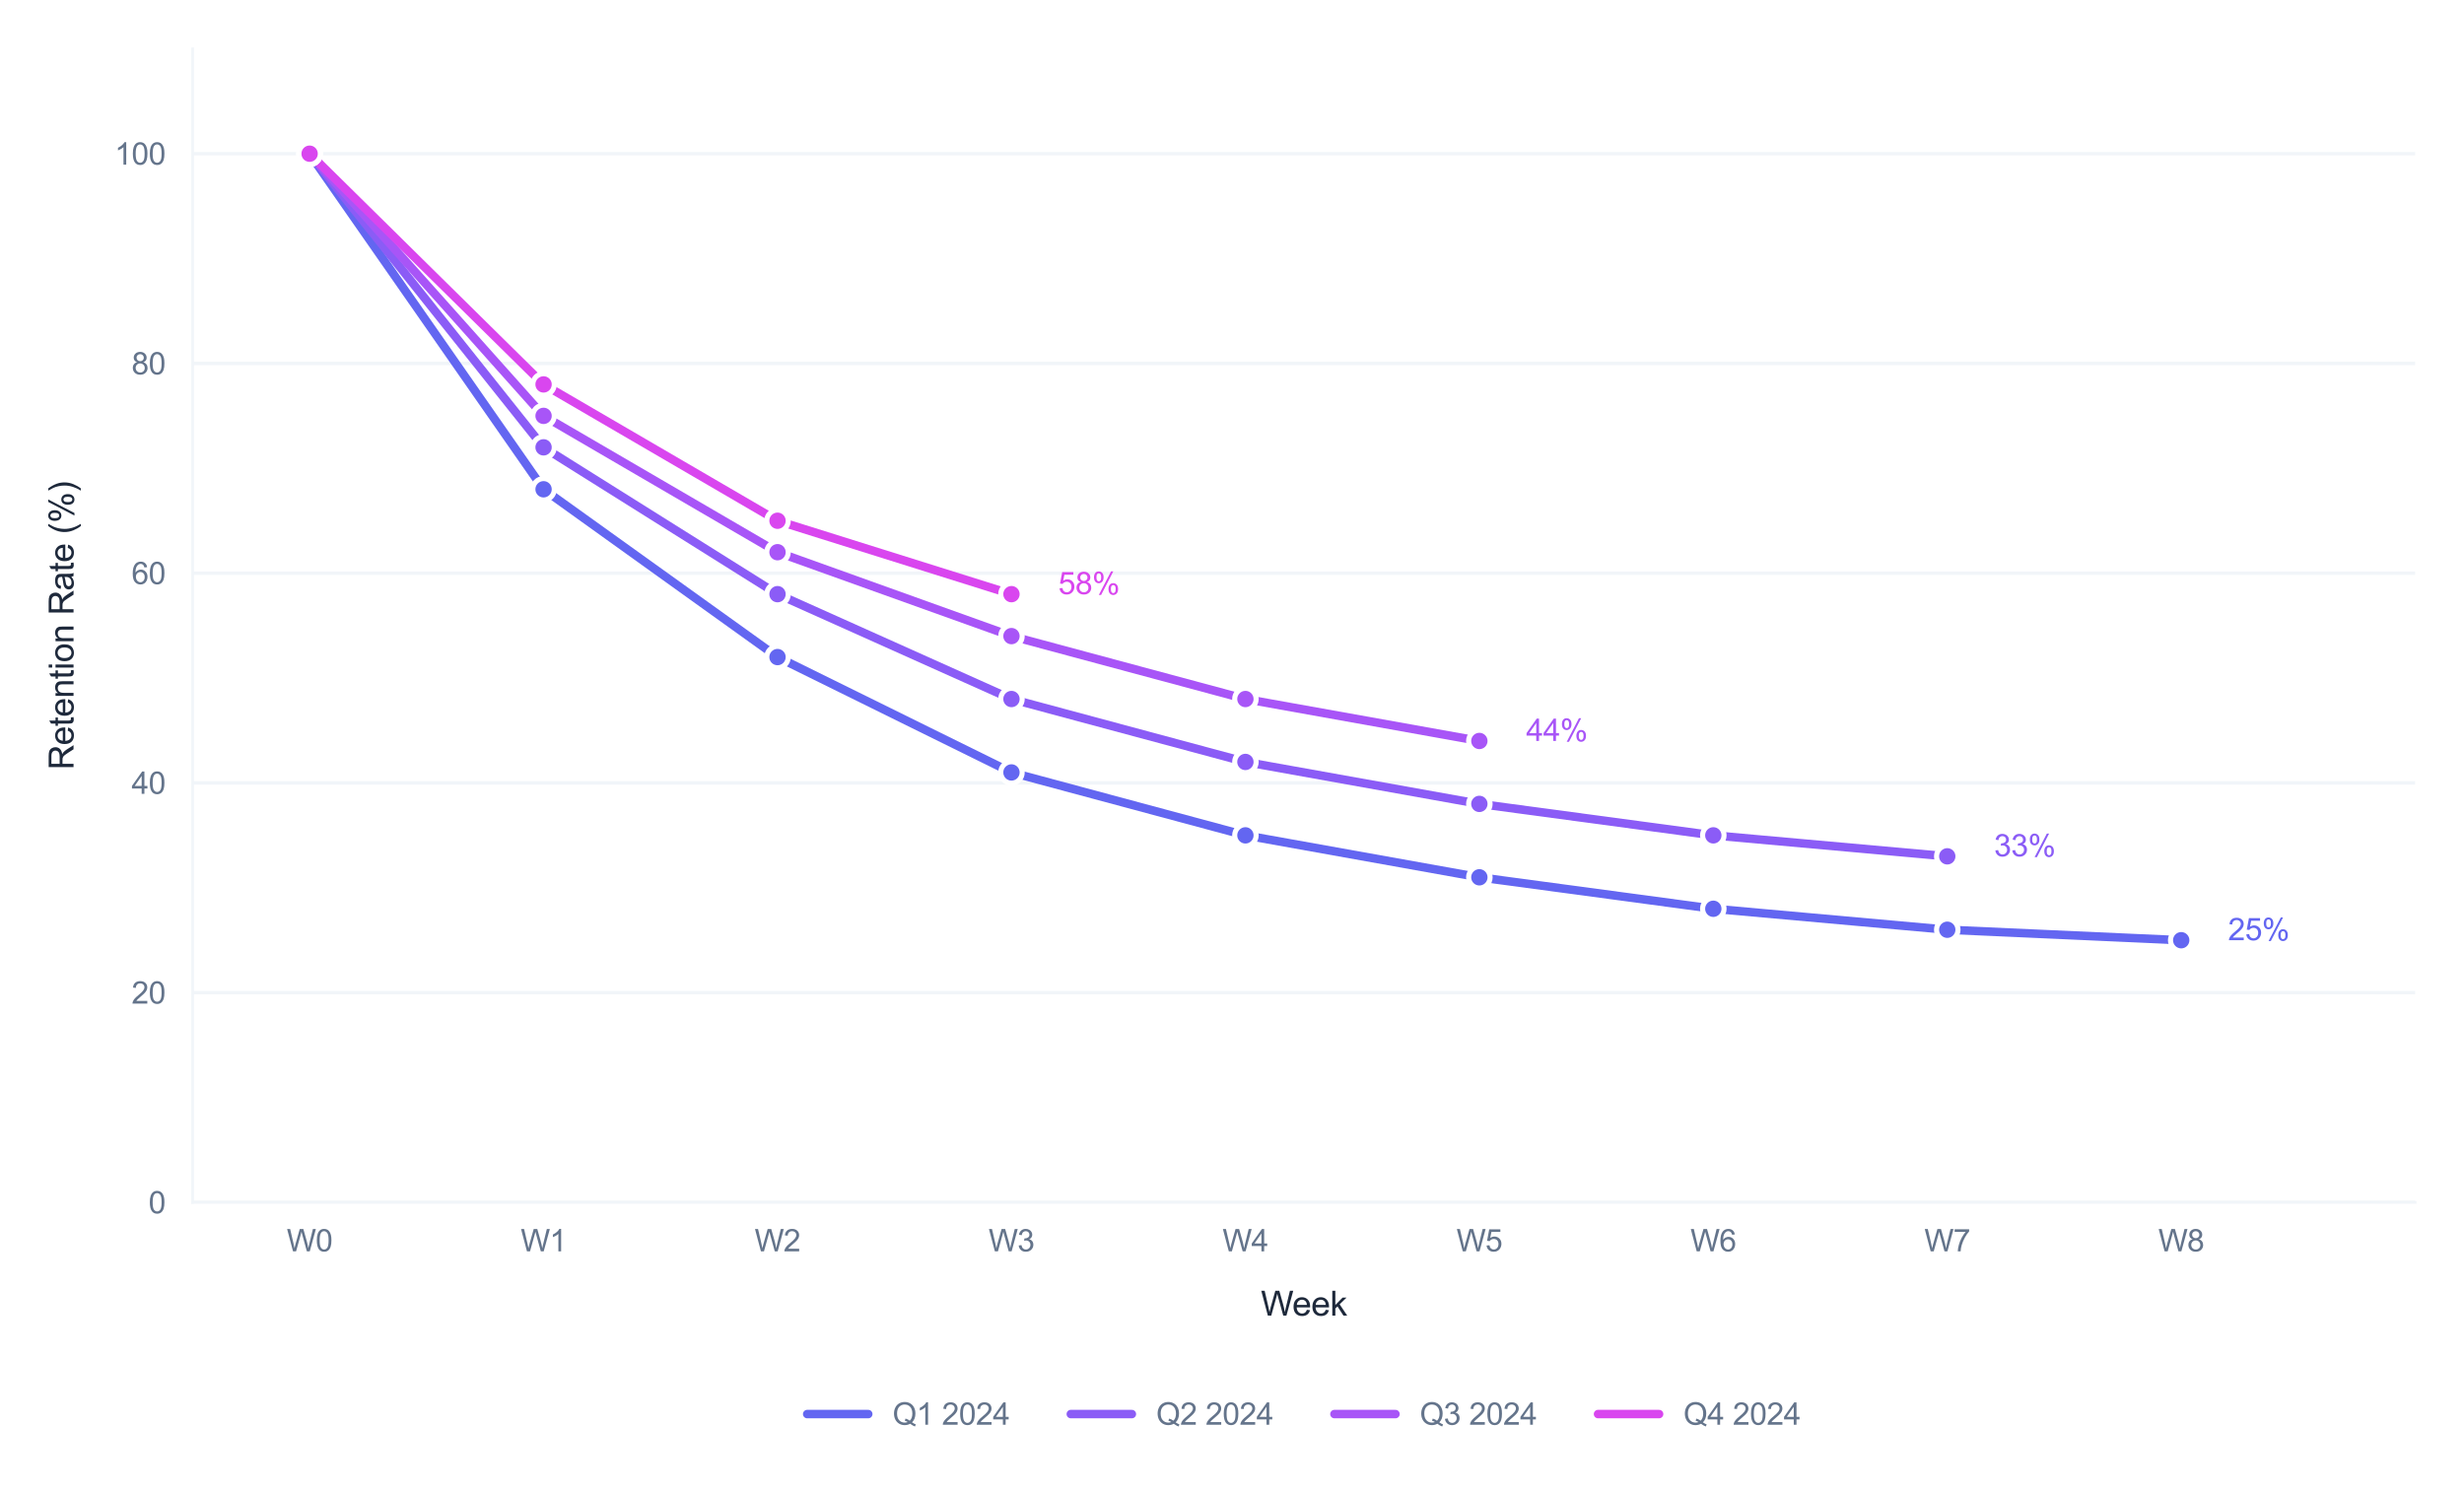 <?xml version="1.0" encoding="utf-8" standalone="no"?>
<!DOCTYPE svg PUBLIC "-//W3C//DTD SVG 1.1//EN"
  "http://www.w3.org/Graphics/SVG/1.1/DTD/svg11.dtd">
<svg xmlns:xlink="http://www.w3.org/1999/xlink" viewBox="0 0 726.489 439.919" xmlns="http://www.w3.org/2000/svg" version="1.1">
 <defs>
  <style type="text/css">*{stroke-linejoin: round; stroke-linecap: butt}</style>
 </defs>
 <g id="figure_1">
  <g id="patch_1">
   <path d="M 0 439.919 
L 726.489 439.919 
L 726.489 0 
L 0 0 
z
" style="fill: #ffffff"/>
  </g>
  <g id="axes_1">
   <g id="patch_2">
    <path d="M 56.799 354.564 
L 712.089 354.564 
L 712.089 14.4 
L 56.799 14.4 
z
" style="fill: #ffffff"/>
   </g>
   <g id="matplotlib.axis_1">
    <g id="xtick_1">
     <g id="line2d_1">
      <path d="M 91.288 354.564 
L 91.288 14.4 
" clip-path="url(#p5ae2dfdc06)" style="fill: none; stroke: #ffffff; stroke-width: 0.8; stroke-linecap: round"/>
     </g>
     <g id="text_1">
      <!-- W0 -->
      <g style="fill: #64748b" transform="translate(84.538 369.006) scale(0.09 -0.09)">
       <defs>
        <path id="ArialMT-57" d="M 1294 0 
L 78 4581 
L 700 4581 
L 1397 1578 
Q 1509 1106 1591 641 
Q 1766 1375 1797 1488 
L 2669 4581 
L 3400 4581 
L 4056 2263 
Q 4303 1400 4413 641 
Q 4500 1075 4641 1638 
L 5359 4581 
L 5969 4581 
L 4713 0 
L 4128 0 
L 3163 3491 
Q 3041 3928 3019 4028 
Q 2947 3713 2884 3491 
L 1913 0 
L 1294 0 
z
" transform="scale(0.016)"/>
        <path id="ArialMT-30" d="M 266 2259 
Q 266 3072 433 3567 
Q 600 4063 929 4331 
Q 1259 4600 1759 4600 
Q 2128 4600 2406 4451 
Q 2684 4303 2865 4023 
Q 3047 3744 3150 3342 
Q 3253 2941 3253 2259 
Q 3253 1453 3087 958 
Q 2922 463 2592 192 
Q 2263 -78 1759 -78 
Q 1097 -78 719 397 
Q 266 969 266 2259 
z
M 844 2259 
Q 844 1131 1108 757 
Q 1372 384 1759 384 
Q 2147 384 2411 759 
Q 2675 1134 2675 2259 
Q 2675 3391 2411 3762 
Q 2147 4134 1753 4134 
Q 1366 4134 1134 3806 
Q 844 3388 844 2259 
z
" transform="scale(0.016)"/>
       </defs>
       <use xlink:href="#ArialMT-57"/>
       <use xlink:href="#ArialMT-30" transform="translate(94.385 0)"/>
      </g>
     </g>
    </g>
    <g id="xtick_2">
     <g id="line2d_2">
      <path d="M 160.266 354.564 
L 160.266 14.4 
" clip-path="url(#p5ae2dfdc06)" style="fill: none; stroke: #ffffff; stroke-width: 0.8; stroke-linecap: round"/>
     </g>
     <g id="text_2">
      <!-- W1 -->
      <g style="fill: #64748b" transform="translate(153.516 369.006) scale(0.09 -0.09)">
       <defs>
        <path id="ArialMT-31" d="M 2384 0 
L 1822 0 
L 1822 3584 
Q 1619 3391 1289 3197 
Q 959 3003 697 2906 
L 697 3450 
Q 1169 3672 1522 3987 
Q 1875 4303 2022 4600 
L 2384 4600 
L 2384 0 
z
" transform="scale(0.016)"/>
       </defs>
       <use xlink:href="#ArialMT-57"/>
       <use xlink:href="#ArialMT-31" transform="translate(94.385 0)"/>
      </g>
     </g>
    </g>
    <g id="xtick_3">
     <g id="line2d_3">
      <path d="M 229.244 354.564 
L 229.244 14.4 
" clip-path="url(#p5ae2dfdc06)" style="fill: none; stroke: #ffffff; stroke-width: 0.8; stroke-linecap: round"/>
     </g>
     <g id="text_3">
      <!-- W2 -->
      <g style="fill: #64748b" transform="translate(222.494 369.006) scale(0.09 -0.09)">
       <defs>
        <path id="ArialMT-32" d="M 3222 541 
L 3222 0 
L 194 0 
Q 188 203 259 391 
Q 375 700 629 1000 
Q 884 1300 1366 1694 
Q 2113 2306 2375 2664 
Q 2638 3022 2638 3341 
Q 2638 3675 2398 3904 
Q 2159 4134 1775 4134 
Q 1369 4134 1125 3890 
Q 881 3647 878 3216 
L 300 3275 
Q 359 3922 746 4261 
Q 1134 4600 1788 4600 
Q 2447 4600 2831 4234 
Q 3216 3869 3216 3328 
Q 3216 3053 3103 2787 
Q 2991 2522 2730 2228 
Q 2469 1934 1863 1422 
Q 1356 997 1212 845 
Q 1069 694 975 541 
L 3222 541 
z
" transform="scale(0.016)"/>
       </defs>
       <use xlink:href="#ArialMT-57"/>
       <use xlink:href="#ArialMT-32" transform="translate(94.385 0)"/>
      </g>
     </g>
    </g>
    <g id="xtick_4">
     <g id="line2d_4">
      <path d="M 298.222 354.564 
L 298.222 14.4 
" clip-path="url(#p5ae2dfdc06)" style="fill: none; stroke: #ffffff; stroke-width: 0.8; stroke-linecap: round"/>
     </g>
     <g id="text_4">
      <!-- W3 -->
      <g style="fill: #64748b" transform="translate(291.472 369.006) scale(0.09 -0.09)">
       <defs>
        <path id="ArialMT-33" d="M 269 1209 
L 831 1284 
Q 928 806 1161 595 
Q 1394 384 1728 384 
Q 2125 384 2398 659 
Q 2672 934 2672 1341 
Q 2672 1728 2419 1979 
Q 2166 2231 1775 2231 
Q 1616 2231 1378 2169 
L 1441 2663 
Q 1497 2656 1531 2656 
Q 1891 2656 2178 2843 
Q 2466 3031 2466 3422 
Q 2466 3731 2256 3934 
Q 2047 4138 1716 4138 
Q 1388 4138 1169 3931 
Q 950 3725 888 3313 
L 325 3413 
Q 428 3978 793 4289 
Q 1159 4600 1703 4600 
Q 2078 4600 2393 4439 
Q 2709 4278 2876 4000 
Q 3044 3722 3044 3409 
Q 3044 3113 2884 2869 
Q 2725 2625 2413 2481 
Q 2819 2388 3044 2092 
Q 3269 1797 3269 1353 
Q 3269 753 2831 336 
Q 2394 -81 1725 -81 
Q 1122 -81 723 278 
Q 325 638 269 1209 
z
" transform="scale(0.016)"/>
       </defs>
       <use xlink:href="#ArialMT-57"/>
       <use xlink:href="#ArialMT-33" transform="translate(94.385 0)"/>
      </g>
     </g>
    </g>
    <g id="xtick_5">
     <g id="line2d_5">
      <path d="M 367.199 354.564 
L 367.199 14.4 
" clip-path="url(#p5ae2dfdc06)" style="fill: none; stroke: #ffffff; stroke-width: 0.8; stroke-linecap: round"/>
     </g>
     <g id="text_5">
      <!-- W4 -->
      <g style="fill: #64748b" transform="translate(360.449 369.006) scale(0.09 -0.09)">
       <defs>
        <path id="ArialMT-34" d="M 2069 0 
L 2069 1097 
L 81 1097 
L 81 1613 
L 2172 4581 
L 2631 4581 
L 2631 1613 
L 3250 1613 
L 3250 1097 
L 2631 1097 
L 2631 0 
L 2069 0 
z
M 2069 1613 
L 2069 3678 
L 634 1613 
L 2069 1613 
z
" transform="scale(0.016)"/>
       </defs>
       <use xlink:href="#ArialMT-57"/>
       <use xlink:href="#ArialMT-34" transform="translate(94.385 0)"/>
      </g>
     </g>
    </g>
    <g id="xtick_6">
     <g id="line2d_6">
      <path d="M 436.177 354.564 
L 436.177 14.4 
" clip-path="url(#p5ae2dfdc06)" style="fill: none; stroke: #ffffff; stroke-width: 0.8; stroke-linecap: round"/>
     </g>
     <g id="text_6">
      <!-- W5 -->
      <g style="fill: #64748b" transform="translate(429.427 369.006) scale(0.09 -0.09)">
       <defs>
        <path id="ArialMT-35" d="M 266 1200 
L 856 1250 
Q 922 819 1161 601 
Q 1400 384 1738 384 
Q 2144 384 2425 690 
Q 2706 997 2706 1503 
Q 2706 1984 2436 2262 
Q 2166 2541 1728 2541 
Q 1456 2541 1237 2417 
Q 1019 2294 894 2097 
L 366 2166 
L 809 4519 
L 3088 4519 
L 3088 3981 
L 1259 3981 
L 1013 2750 
Q 1425 3038 1878 3038 
Q 2478 3038 2890 2622 
Q 3303 2206 3303 1553 
Q 3303 931 2941 478 
Q 2500 -78 1738 -78 
Q 1113 -78 717 272 
Q 322 622 266 1200 
z
" transform="scale(0.016)"/>
       </defs>
       <use xlink:href="#ArialMT-57"/>
       <use xlink:href="#ArialMT-35" transform="translate(94.385 0)"/>
      </g>
     </g>
    </g>
    <g id="xtick_7">
     <g id="line2d_7">
      <path d="M 505.155 354.564 
L 505.155 14.4 
" clip-path="url(#p5ae2dfdc06)" style="fill: none; stroke: #ffffff; stroke-width: 0.8; stroke-linecap: round"/>
     </g>
     <g id="text_7">
      <!-- W6 -->
      <g style="fill: #64748b" transform="translate(498.405 369.006) scale(0.09 -0.09)">
       <defs>
        <path id="ArialMT-36" d="M 3184 3459 
L 2625 3416 
Q 2550 3747 2413 3897 
Q 2184 4138 1850 4138 
Q 1581 4138 1378 3988 
Q 1113 3794 959 3422 
Q 806 3050 800 2363 
Q 1003 2672 1297 2822 
Q 1591 2972 1913 2972 
Q 2475 2972 2870 2558 
Q 3266 2144 3266 1488 
Q 3266 1056 3080 686 
Q 2894 316 2569 119 
Q 2244 -78 1831 -78 
Q 1128 -78 684 439 
Q 241 956 241 2144 
Q 241 3472 731 4075 
Q 1159 4600 1884 4600 
Q 2425 4600 2770 4297 
Q 3116 3994 3184 3459 
z
M 888 1484 
Q 888 1194 1011 928 
Q 1134 663 1356 523 
Q 1578 384 1822 384 
Q 2178 384 2434 671 
Q 2691 959 2691 1453 
Q 2691 1928 2437 2201 
Q 2184 2475 1800 2475 
Q 1419 2475 1153 2201 
Q 888 1928 888 1484 
z
" transform="scale(0.016)"/>
       </defs>
       <use xlink:href="#ArialMT-57"/>
       <use xlink:href="#ArialMT-36" transform="translate(94.385 0)"/>
      </g>
     </g>
    </g>
    <g id="xtick_8">
     <g id="line2d_8">
      <path d="M 574.133 354.564 
L 574.133 14.4 
" clip-path="url(#p5ae2dfdc06)" style="fill: none; stroke: #ffffff; stroke-width: 0.8; stroke-linecap: round"/>
     </g>
     <g id="text_8">
      <!-- W7 -->
      <g style="fill: #64748b" transform="translate(567.383 369.006) scale(0.09 -0.09)">
       <defs>
        <path id="ArialMT-37" d="M 303 3981 
L 303 4522 
L 3269 4522 
L 3269 4084 
Q 2831 3619 2401 2847 
Q 1972 2075 1738 1259 
Q 1569 684 1522 0 
L 944 0 
Q 953 541 1156 1306 
Q 1359 2072 1739 2783 
Q 2119 3494 2547 3981 
L 303 3981 
z
" transform="scale(0.016)"/>
       </defs>
       <use xlink:href="#ArialMT-57"/>
       <use xlink:href="#ArialMT-37" transform="translate(94.385 0)"/>
      </g>
     </g>
    </g>
    <g id="xtick_9">
     <g id="line2d_9">
      <path d="M 643.111 354.564 
L 643.111 14.4 
" clip-path="url(#p5ae2dfdc06)" style="fill: none; stroke: #ffffff; stroke-width: 0.8; stroke-linecap: round"/>
     </g>
     <g id="text_9">
      <!-- W8 -->
      <g style="fill: #64748b" transform="translate(636.361 369.006) scale(0.09 -0.09)">
       <defs>
        <path id="ArialMT-38" d="M 1131 2484 
Q 781 2613 612 2850 
Q 444 3088 444 3419 
Q 444 3919 803 4259 
Q 1163 4600 1759 4600 
Q 2359 4600 2725 4251 
Q 3091 3903 3091 3403 
Q 3091 3084 2923 2848 
Q 2756 2613 2416 2484 
Q 2838 2347 3058 2040 
Q 3278 1734 3278 1309 
Q 3278 722 2862 322 
Q 2447 -78 1769 -78 
Q 1091 -78 675 323 
Q 259 725 259 1325 
Q 259 1772 486 2073 
Q 713 2375 1131 2484 
z
M 1019 3438 
Q 1019 3113 1228 2906 
Q 1438 2700 1772 2700 
Q 2097 2700 2305 2904 
Q 2513 3109 2513 3406 
Q 2513 3716 2298 3927 
Q 2084 4138 1766 4138 
Q 1444 4138 1231 3931 
Q 1019 3725 1019 3438 
z
M 838 1322 
Q 838 1081 952 856 
Q 1066 631 1291 507 
Q 1516 384 1775 384 
Q 2178 384 2440 643 
Q 2703 903 2703 1303 
Q 2703 1709 2433 1975 
Q 2163 2241 1756 2241 
Q 1359 2241 1098 1978 
Q 838 1716 838 1322 
z
" transform="scale(0.016)"/>
       </defs>
       <use xlink:href="#ArialMT-57"/>
       <use xlink:href="#ArialMT-38" transform="translate(94.385 0)"/>
      </g>
     </g>
    </g>
    <g id="text_10">
     <!-- Week -->
     <g style="fill: #1e293b" transform="translate(371.751 387.953) scale(0.1 -0.1)">
      <defs>
       <path id="ArialMT-65" d="M 2694 1069 
L 3275 997 
Q 3138 488 2766 206 
Q 2394 -75 1816 -75 
Q 1088 -75 661 373 
Q 234 822 234 1631 
Q 234 2469 665 2931 
Q 1097 3394 1784 3394 
Q 2450 3394 2872 2941 
Q 3294 2488 3294 1666 
Q 3294 1616 3291 1516 
L 816 1516 
Q 847 969 1125 678 
Q 1403 388 1819 388 
Q 2128 388 2347 550 
Q 2566 713 2694 1069 
z
M 847 1978 
L 2700 1978 
Q 2663 2397 2488 2606 
Q 2219 2931 1791 2931 
Q 1403 2931 1139 2672 
Q 875 2413 847 1978 
z
" transform="scale(0.016)"/>
       <path id="ArialMT-6b" d="M 425 0 
L 425 4581 
L 988 4581 
L 988 1969 
L 2319 3319 
L 3047 3319 
L 1778 2088 
L 3175 0 
L 2481 0 
L 1384 1697 
L 988 1316 
L 988 0 
L 425 0 
z
" transform="scale(0.016)"/>
      </defs>
      <use xlink:href="#ArialMT-57"/>
      <use xlink:href="#ArialMT-65" transform="translate(92.635 0)"/>
      <use xlink:href="#ArialMT-65" transform="translate(148.25 0)"/>
      <use xlink:href="#ArialMT-6b" transform="translate(203.865 0)"/>
     </g>
    </g>
   </g>
   <g id="matplotlib.axis_2">
    <g id="ytick_1">
     <g id="line2d_10">
      <path d="M 56.799 354.564 
L 712.089 354.564 
" clip-path="url(#p5ae2dfdc06)" style="fill: none; stroke: #f1f5f9; stroke-linecap: round"/>
     </g>
     <g id="text_11">
      <!-- 0 -->
      <g style="fill: #64748b" transform="translate(43.794 357.785) scale(0.09 -0.09)">
       <use xlink:href="#ArialMT-30"/>
      </g>
     </g>
    </g>
    <g id="ytick_2">
     <g id="line2d_11">
      <path d="M 56.799 292.716 
L 712.089 292.716 
" clip-path="url(#p5ae2dfdc06)" style="fill: none; stroke: #f1f5f9; stroke-linecap: round"/>
     </g>
     <g id="text_12">
      <!-- 20 -->
      <g style="fill: #64748b" transform="translate(38.789 295.937) scale(0.09 -0.09)">
       <use xlink:href="#ArialMT-32"/>
       <use xlink:href="#ArialMT-30" transform="translate(55.615 0)"/>
      </g>
     </g>
    </g>
    <g id="ytick_3">
     <g id="line2d_12">
      <path d="M 56.799 230.868 
L 712.089 230.868 
" clip-path="url(#p5ae2dfdc06)" style="fill: none; stroke: #f1f5f9; stroke-linecap: round"/>
     </g>
     <g id="text_13">
      <!-- 40 -->
      <g style="fill: #64748b" transform="translate(38.789 234.089) scale(0.09 -0.09)">
       <use xlink:href="#ArialMT-34"/>
       <use xlink:href="#ArialMT-30" transform="translate(55.615 0)"/>
      </g>
     </g>
    </g>
    <g id="ytick_4">
     <g id="line2d_13">
      <path d="M 56.799 169.02 
L 712.089 169.02 
" clip-path="url(#p5ae2dfdc06)" style="fill: none; stroke: #f1f5f9; stroke-linecap: round"/>
     </g>
     <g id="text_14">
      <!-- 60 -->
      <g style="fill: #64748b" transform="translate(38.789 172.241) scale(0.09 -0.09)">
       <use xlink:href="#ArialMT-36"/>
       <use xlink:href="#ArialMT-30" transform="translate(55.615 0)"/>
      </g>
     </g>
    </g>
    <g id="ytick_5">
     <g id="line2d_14">
      <path d="M 56.799 107.172 
L 712.089 107.172 
" clip-path="url(#p5ae2dfdc06)" style="fill: none; stroke: #f1f5f9; stroke-linecap: round"/>
     </g>
     <g id="text_15">
      <!-- 80 -->
      <g style="fill: #64748b" transform="translate(38.789 110.393) scale(0.09 -0.09)">
       <use xlink:href="#ArialMT-38"/>
       <use xlink:href="#ArialMT-30" transform="translate(55.615 0)"/>
      </g>
     </g>
    </g>
    <g id="ytick_6">
     <g id="line2d_15">
      <path d="M 56.799 45.324 
L 712.089 45.324 
" clip-path="url(#p5ae2dfdc06)" style="fill: none; stroke: #f1f5f9; stroke-linecap: round"/>
     </g>
     <g id="text_16">
      <!-- 100 -->
      <g style="fill: #64748b" transform="translate(33.784 48.545) scale(0.09 -0.09)">
       <use xlink:href="#ArialMT-31"/>
       <use xlink:href="#ArialMT-30" transform="translate(55.615 0)"/>
       <use xlink:href="#ArialMT-30" transform="translate(111.23 0)"/>
      </g>
     </g>
    </g>
    <g id="text_17">
     <!-- Retention Rate (%) -->
     <g style="fill: #1e293b" transform="translate(21.68 226.999) rotate(-90) scale(0.1 -0.1)">
      <defs>
       <path id="ArialMT-52" d="M 503 0 
L 503 4581 
L 2534 4581 
Q 3147 4581 3465 4457 
Q 3784 4334 3975 4021 
Q 4166 3709 4166 3331 
Q 4166 2844 3850 2509 
Q 3534 2175 2875 2084 
Q 3116 1969 3241 1856 
Q 3506 1613 3744 1247 
L 4541 0 
L 3778 0 
L 3172 953 
Q 2906 1366 2734 1584 
Q 2563 1803 2427 1890 
Q 2291 1978 2150 2013 
Q 2047 2034 1813 2034 
L 1109 2034 
L 1109 0 
L 503 0 
z
M 1109 2559 
L 2413 2559 
Q 2828 2559 3062 2645 
Q 3297 2731 3419 2920 
Q 3541 3109 3541 3331 
Q 3541 3656 3305 3865 
Q 3069 4075 2559 4075 
L 1109 4075 
L 1109 2559 
z
" transform="scale(0.016)"/>
       <path id="ArialMT-74" d="M 1650 503 
L 1731 6 
Q 1494 -44 1306 -44 
Q 1000 -44 831 53 
Q 663 150 594 308 
Q 525 466 525 972 
L 525 2881 
L 113 2881 
L 113 3319 
L 525 3319 
L 525 4141 
L 1084 4478 
L 1084 3319 
L 1650 3319 
L 1650 2881 
L 1084 2881 
L 1084 941 
Q 1084 700 1114 631 
Q 1144 563 1211 522 
Q 1278 481 1403 481 
Q 1497 481 1650 503 
z
" transform="scale(0.016)"/>
       <path id="ArialMT-6e" d="M 422 0 
L 422 3319 
L 928 3319 
L 928 2847 
Q 1294 3394 1984 3394 
Q 2284 3394 2536 3286 
Q 2788 3178 2913 3003 
Q 3038 2828 3088 2588 
Q 3119 2431 3119 2041 
L 3119 0 
L 2556 0 
L 2556 2019 
Q 2556 2363 2490 2533 
Q 2425 2703 2258 2804 
Q 2091 2906 1866 2906 
Q 1506 2906 1245 2678 
Q 984 2450 984 1813 
L 984 0 
L 422 0 
z
" transform="scale(0.016)"/>
       <path id="ArialMT-69" d="M 425 3934 
L 425 4581 
L 988 4581 
L 988 3934 
L 425 3934 
z
M 425 0 
L 425 3319 
L 988 3319 
L 988 0 
L 425 0 
z
" transform="scale(0.016)"/>
       <path id="ArialMT-6f" d="M 213 1659 
Q 213 2581 725 3025 
Q 1153 3394 1769 3394 
Q 2453 3394 2887 2945 
Q 3322 2497 3322 1706 
Q 3322 1066 3130 698 
Q 2938 331 2570 128 
Q 2203 -75 1769 -75 
Q 1072 -75 642 372 
Q 213 819 213 1659 
z
M 791 1659 
Q 791 1022 1069 705 
Q 1347 388 1769 388 
Q 2188 388 2466 706 
Q 2744 1025 2744 1678 
Q 2744 2294 2464 2611 
Q 2184 2928 1769 2928 
Q 1347 2928 1069 2612 
Q 791 2297 791 1659 
z
" transform="scale(0.016)"/>
       <path id="ArialMT-20" transform="scale(0.016)"/>
       <path id="ArialMT-61" d="M 2588 409 
Q 2275 144 1986 34 
Q 1697 -75 1366 -75 
Q 819 -75 525 192 
Q 231 459 231 875 
Q 231 1119 342 1320 
Q 453 1522 633 1644 
Q 813 1766 1038 1828 
Q 1203 1872 1538 1913 
Q 2219 1994 2541 2106 
Q 2544 2222 2544 2253 
Q 2544 2597 2384 2738 
Q 2169 2928 1744 2928 
Q 1347 2928 1158 2789 
Q 969 2650 878 2297 
L 328 2372 
Q 403 2725 575 2942 
Q 747 3159 1072 3276 
Q 1397 3394 1825 3394 
Q 2250 3394 2515 3294 
Q 2781 3194 2906 3042 
Q 3031 2891 3081 2659 
Q 3109 2516 3109 2141 
L 3109 1391 
Q 3109 606 3145 398 
Q 3181 191 3288 0 
L 2700 0 
Q 2613 175 2588 409 
z
M 2541 1666 
Q 2234 1541 1622 1453 
Q 1275 1403 1131 1340 
Q 988 1278 909 1158 
Q 831 1038 831 891 
Q 831 666 1001 516 
Q 1172 366 1500 366 
Q 1825 366 2078 508 
Q 2331 650 2450 897 
Q 2541 1088 2541 1459 
L 2541 1666 
z
" transform="scale(0.016)"/>
       <path id="ArialMT-28" d="M 1497 -1347 
Q 1031 -759 709 28 
Q 388 816 388 1659 
Q 388 2403 628 3084 
Q 909 3875 1497 4659 
L 1900 4659 
Q 1522 4009 1400 3731 
Q 1209 3300 1100 2831 
Q 966 2247 966 1656 
Q 966 153 1900 -1347 
L 1497 -1347 
z
" transform="scale(0.016)"/>
       <path id="ArialMT-25" d="M 372 3481 
Q 372 3972 619 4315 
Q 866 4659 1334 4659 
Q 1766 4659 2048 4351 
Q 2331 4044 2331 3447 
Q 2331 2866 2045 2552 
Q 1759 2238 1341 2238 
Q 925 2238 648 2547 
Q 372 2856 372 3481 
z
M 1350 4272 
Q 1141 4272 1002 4090 
Q 863 3909 863 3425 
Q 863 2984 1003 2804 
Q 1144 2625 1350 2625 
Q 1563 2625 1702 2806 
Q 1841 2988 1841 3469 
Q 1841 3913 1700 4092 
Q 1559 4272 1350 4272 
z
M 1353 -169 
L 3859 4659 
L 4316 4659 
L 1819 -169 
L 1353 -169 
z
M 3334 1075 
Q 3334 1569 3581 1911 
Q 3828 2253 4300 2253 
Q 4731 2253 5014 1945 
Q 5297 1638 5297 1041 
Q 5297 459 5011 145 
Q 4725 -169 4303 -169 
Q 3888 -169 3611 142 
Q 3334 453 3334 1075 
z
M 4316 1866 
Q 4103 1866 3964 1684 
Q 3825 1503 3825 1019 
Q 3825 581 3965 400 
Q 4106 219 4313 219 
Q 4528 219 4667 400 
Q 4806 581 4806 1063 
Q 4806 1506 4665 1686 
Q 4525 1866 4316 1866 
z
" transform="scale(0.016)"/>
       <path id="ArialMT-29" d="M 791 -1347 
L 388 -1347 
Q 1322 153 1322 1656 
Q 1322 2244 1188 2822 
Q 1081 3291 891 3722 
Q 769 4003 388 4659 
L 791 4659 
Q 1378 3875 1659 3084 
Q 1900 2403 1900 1659 
Q 1900 816 1576 28 
Q 1253 -759 791 -1347 
z
" transform="scale(0.016)"/>
      </defs>
      <use xlink:href="#ArialMT-52"/>
      <use xlink:href="#ArialMT-65" transform="translate(72.217 0)"/>
      <use xlink:href="#ArialMT-74" transform="translate(127.832 0)"/>
      <use xlink:href="#ArialMT-65" transform="translate(155.615 0)"/>
      <use xlink:href="#ArialMT-6e" transform="translate(211.23 0)"/>
      <use xlink:href="#ArialMT-74" transform="translate(266.846 0)"/>
      <use xlink:href="#ArialMT-69" transform="translate(294.629 0)"/>
      <use xlink:href="#ArialMT-6f" transform="translate(316.846 0)"/>
      <use xlink:href="#ArialMT-6e" transform="translate(372.461 0)"/>
      <use xlink:href="#ArialMT-20" transform="translate(428.076 0)"/>
      <use xlink:href="#ArialMT-52" transform="translate(455.859 0)"/>
      <use xlink:href="#ArialMT-61" transform="translate(528.076 0)"/>
      <use xlink:href="#ArialMT-74" transform="translate(583.691 0)"/>
      <use xlink:href="#ArialMT-65" transform="translate(611.475 0)"/>
      <use xlink:href="#ArialMT-20" transform="translate(667.09 0)"/>
      <use xlink:href="#ArialMT-28" transform="translate(694.873 0)"/>
      <use xlink:href="#ArialMT-25" transform="translate(728.174 0)"/>
      <use xlink:href="#ArialMT-29" transform="translate(817.09 0)"/>
     </g>
    </g>
   </g>
   <g id="line2d_16">
    <path d="M 91.288 45.324 
L 160.266 144.281 
L 229.244 193.759 
L 298.222 227.776 
L 367.199 246.33 
L 436.177 258.7 
L 505.155 267.977 
L 574.133 274.162 
L 643.111 277.254 
" clip-path="url(#p5ae2dfdc06)" style="fill: none; stroke: #6366f1; stroke-width: 2.5; stroke-linecap: round"/>
   </g>
   <g id="line2d_17">
    <path d="M 91.288 45.324 
L 160.266 131.911 
L 229.244 175.205 
L 298.222 206.129 
L 367.199 224.683 
L 436.177 237.053 
L 505.155 246.33 
L 574.133 252.515 
" clip-path="url(#p5ae2dfdc06)" style="fill: none; stroke: #8b5cf6; stroke-width: 2.5; stroke-linecap: round"/>
   </g>
   <g id="line2d_18">
    <path d="M 91.288 45.324 
L 160.266 122.634 
L 229.244 162.835 
L 298.222 187.574 
L 367.199 206.129 
L 436.177 218.498 
" clip-path="url(#p5ae2dfdc06)" style="fill: none; stroke: #a855f7; stroke-width: 2.5; stroke-linecap: round"/>
   </g>
   <g id="line2d_19">
    <path d="M 91.288 45.324 
L 160.266 113.357 
L 229.244 153.558 
L 298.222 175.205 
" clip-path="url(#p5ae2dfdc06)" style="fill: none; stroke: #d946ef; stroke-width: 2.5; stroke-linecap: round"/>
   </g>
   <g id="patch_3">
    <path d="M 56.799 354.564 
L 56.799 14.4 
" style="fill: none; stroke: #f1f5f9; stroke-width: 0.8; stroke-linejoin: miter; stroke-linecap: square"/>
   </g>
   <g id="patch_4">
    <path d="M 56.799 354.564 
L 712.089 354.564 
" style="fill: none; stroke: #f1f5f9; stroke-width: 0.8; stroke-linejoin: miter; stroke-linecap: square"/>
   </g>
   <g id="PathCollection_1">
    <defs>
     <path id="mdf89d05dc0" d="M 0 3.162 
C 0.839 3.162 1.643 2.829 2.236 2.236 
C 2.829 1.643 3.162 0.839 3.162 0 
C 3.162 -0.839 2.829 -1.643 2.236 -2.236 
C 1.643 -2.829 0.839 -3.162 0 -3.162 
C -0.839 -3.162 -1.643 -2.829 -2.236 -2.236 
C -2.829 -1.643 -3.162 -0.839 -3.162 0 
C -3.162 0.839 -2.829 1.643 -2.236 2.236 
C -1.643 2.829 -0.839 3.162 0 3.162 
z
" style="stroke: #ffffff; stroke-width: 1.5"/>
    </defs>
    <g clip-path="url(#p5ae2dfdc06)">
     <use xlink:href="#mdf89d05dc0" x="91.288" y="45.324" style="fill: #6366f1; stroke: #ffffff; stroke-width: 1.5"/>
     <use xlink:href="#mdf89d05dc0" x="160.266" y="144.281" style="fill: #6366f1; stroke: #ffffff; stroke-width: 1.5"/>
     <use xlink:href="#mdf89d05dc0" x="229.244" y="193.759" style="fill: #6366f1; stroke: #ffffff; stroke-width: 1.5"/>
     <use xlink:href="#mdf89d05dc0" x="298.222" y="227.776" style="fill: #6366f1; stroke: #ffffff; stroke-width: 1.5"/>
     <use xlink:href="#mdf89d05dc0" x="367.199" y="246.33" style="fill: #6366f1; stroke: #ffffff; stroke-width: 1.5"/>
     <use xlink:href="#mdf89d05dc0" x="436.177" y="258.7" style="fill: #6366f1; stroke: #ffffff; stroke-width: 1.5"/>
     <use xlink:href="#mdf89d05dc0" x="505.155" y="267.977" style="fill: #6366f1; stroke: #ffffff; stroke-width: 1.5"/>
     <use xlink:href="#mdf89d05dc0" x="574.133" y="274.162" style="fill: #6366f1; stroke: #ffffff; stroke-width: 1.5"/>
     <use xlink:href="#mdf89d05dc0" x="643.111" y="277.254" style="fill: #6366f1; stroke: #ffffff; stroke-width: 1.5"/>
    </g>
   </g>
   <g id="text_18">
    <!-- 25% -->
    <g style="fill: #6366f1" transform="translate(656.907 277.254) scale(0.09 -0.09)">
     <use xlink:href="#ArialMT-32"/>
     <use xlink:href="#ArialMT-35" transform="translate(55.615 0)"/>
     <use xlink:href="#ArialMT-25" transform="translate(111.23 0)"/>
    </g>
   </g>
   <g id="PathCollection_2">
    <defs>
     <path id="m4df7f1a188" d="M 0 3.162 
C 0.839 3.162 1.643 2.829 2.236 2.236 
C 2.829 1.643 3.162 0.839 3.162 0 
C 3.162 -0.839 2.829 -1.643 2.236 -2.236 
C 1.643 -2.829 0.839 -3.162 0 -3.162 
C -0.839 -3.162 -1.643 -2.829 -2.236 -2.236 
C -2.829 -1.643 -3.162 -0.839 -3.162 0 
C -3.162 0.839 -2.829 1.643 -2.236 2.236 
C -1.643 2.829 -0.839 3.162 0 3.162 
z
" style="stroke: #ffffff; stroke-width: 1.5"/>
    </defs>
    <g clip-path="url(#p5ae2dfdc06)">
     <use xlink:href="#m4df7f1a188" x="91.288" y="45.324" style="fill: #8b5cf6; stroke: #ffffff; stroke-width: 1.5"/>
     <use xlink:href="#m4df7f1a188" x="160.266" y="131.911" style="fill: #8b5cf6; stroke: #ffffff; stroke-width: 1.5"/>
     <use xlink:href="#m4df7f1a188" x="229.244" y="175.205" style="fill: #8b5cf6; stroke: #ffffff; stroke-width: 1.5"/>
     <use xlink:href="#m4df7f1a188" x="298.222" y="206.129" style="fill: #8b5cf6; stroke: #ffffff; stroke-width: 1.5"/>
     <use xlink:href="#m4df7f1a188" x="367.199" y="224.683" style="fill: #8b5cf6; stroke: #ffffff; stroke-width: 1.5"/>
     <use xlink:href="#m4df7f1a188" x="436.177" y="237.053" style="fill: #8b5cf6; stroke: #ffffff; stroke-width: 1.5"/>
     <use xlink:href="#m4df7f1a188" x="505.155" y="246.33" style="fill: #8b5cf6; stroke: #ffffff; stroke-width: 1.5"/>
     <use xlink:href="#m4df7f1a188" x="574.133" y="252.515" style="fill: #8b5cf6; stroke: #ffffff; stroke-width: 1.5"/>
    </g>
   </g>
   <g id="text_19">
    <!-- 33% -->
    <g style="fill: #8b5cf6" transform="translate(587.929 252.515) scale(0.09 -0.09)">
     <use xlink:href="#ArialMT-33"/>
     <use xlink:href="#ArialMT-33" transform="translate(55.615 0)"/>
     <use xlink:href="#ArialMT-25" transform="translate(111.23 0)"/>
    </g>
   </g>
   <g id="PathCollection_3">
    <defs>
     <path id="m43da1372c6" d="M 0 3.162 
C 0.839 3.162 1.643 2.829 2.236 2.236 
C 2.829 1.643 3.162 0.839 3.162 0 
C 3.162 -0.839 2.829 -1.643 2.236 -2.236 
C 1.643 -2.829 0.839 -3.162 0 -3.162 
C -0.839 -3.162 -1.643 -2.829 -2.236 -2.236 
C -2.829 -1.643 -3.162 -0.839 -3.162 0 
C -3.162 0.839 -2.829 1.643 -2.236 2.236 
C -1.643 2.829 -0.839 3.162 0 3.162 
z
" style="stroke: #ffffff; stroke-width: 1.5"/>
    </defs>
    <g clip-path="url(#p5ae2dfdc06)">
     <use xlink:href="#m43da1372c6" x="91.288" y="45.324" style="fill: #a855f7; stroke: #ffffff; stroke-width: 1.5"/>
     <use xlink:href="#m43da1372c6" x="160.266" y="122.634" style="fill: #a855f7; stroke: #ffffff; stroke-width: 1.5"/>
     <use xlink:href="#m43da1372c6" x="229.244" y="162.835" style="fill: #a855f7; stroke: #ffffff; stroke-width: 1.5"/>
     <use xlink:href="#m43da1372c6" x="298.222" y="187.574" style="fill: #a855f7; stroke: #ffffff; stroke-width: 1.5"/>
     <use xlink:href="#m43da1372c6" x="367.199" y="206.129" style="fill: #a855f7; stroke: #ffffff; stroke-width: 1.5"/>
     <use xlink:href="#m43da1372c6" x="436.177" y="218.498" style="fill: #a855f7; stroke: #ffffff; stroke-width: 1.5"/>
    </g>
   </g>
   <g id="text_20">
    <!-- 44% -->
    <g style="fill: #a855f7" transform="translate(449.973 218.498) scale(0.09 -0.09)">
     <use xlink:href="#ArialMT-34"/>
     <use xlink:href="#ArialMT-34" transform="translate(55.615 0)"/>
     <use xlink:href="#ArialMT-25" transform="translate(111.23 0)"/>
    </g>
   </g>
   <g id="PathCollection_4">
    <defs>
     <path id="m609e1c3236" d="M 0 3.162 
C 0.839 3.162 1.643 2.829 2.236 2.236 
C 2.829 1.643 3.162 0.839 3.162 0 
C 3.162 -0.839 2.829 -1.643 2.236 -2.236 
C 1.643 -2.829 0.839 -3.162 0 -3.162 
C -0.839 -3.162 -1.643 -2.829 -2.236 -2.236 
C -2.829 -1.643 -3.162 -0.839 -3.162 0 
C -3.162 0.839 -2.829 1.643 -2.236 2.236 
C -1.643 2.829 -0.839 3.162 0 3.162 
z
" style="stroke: #ffffff; stroke-width: 1.5"/>
    </defs>
    <g clip-path="url(#p5ae2dfdc06)">
     <use xlink:href="#m609e1c3236" x="91.288" y="45.324" style="fill: #d946ef; stroke: #ffffff; stroke-width: 1.5"/>
     <use xlink:href="#m609e1c3236" x="160.266" y="113.357" style="fill: #d946ef; stroke: #ffffff; stroke-width: 1.5"/>
     <use xlink:href="#m609e1c3236" x="229.244" y="153.558" style="fill: #d946ef; stroke: #ffffff; stroke-width: 1.5"/>
     <use xlink:href="#m609e1c3236" x="298.222" y="175.205" style="fill: #d946ef; stroke: #ffffff; stroke-width: 1.5"/>
    </g>
   </g>
   <g id="text_21">
    <!-- 58% -->
    <g style="fill: #d946ef" transform="translate(312.017 175.205) scale(0.09 -0.09)">
     <use xlink:href="#ArialMT-35"/>
     <use xlink:href="#ArialMT-38" transform="translate(55.615 0)"/>
     <use xlink:href="#ArialMT-25" transform="translate(111.23 0)"/>
    </g>
   </g>
   <g id="legend_1">
    <g id="line2d_20">
     <path d="M 237.994 416.981 
L 246.994 416.981 
L 255.994 416.981 
" style="fill: none; stroke: #6366f1; stroke-width: 2.5; stroke-linecap: round"/>
    </g>
    <g id="text_22">
     <!-- Q1 2024 -->
     <g style="fill: #64748b" transform="translate(263.194 420.131) scale(0.09 -0.09)">
      <defs>
       <path id="ArialMT-51" d="M 3966 491 
Q 4388 200 4744 66 
L 4566 -356 
Q 4072 -178 3581 206 
Q 3072 -78 2456 -78 
Q 1834 -78 1328 222 
Q 822 522 548 1065 
Q 275 1609 275 2291 
Q 275 2969 550 3525 
Q 825 4081 1333 4372 
Q 1841 4663 2469 4663 
Q 3103 4663 3612 4361 
Q 4122 4059 4389 3517 
Q 4656 2975 4656 2294 
Q 4656 1728 4484 1276 
Q 4313 825 3966 491 
z
M 2631 1266 
Q 3156 1119 3497 828 
Q 4031 1316 4031 2294 
Q 4031 2850 3842 3265 
Q 3653 3681 3289 3911 
Q 2925 4141 2472 4141 
Q 1794 4141 1347 3677 
Q 900 3213 900 2291 
Q 900 1397 1342 919 
Q 1784 441 2472 441 
Q 2797 441 3084 563 
Q 2800 747 2484 825 
L 2631 1266 
z
" transform="scale(0.016)"/>
      </defs>
      <use xlink:href="#ArialMT-51"/>
      <use xlink:href="#ArialMT-31" transform="translate(77.783 0)"/>
      <use xlink:href="#ArialMT-20" transform="translate(133.398 0)"/>
      <use xlink:href="#ArialMT-32" transform="translate(161.182 0)"/>
      <use xlink:href="#ArialMT-30" transform="translate(216.797 0)"/>
      <use xlink:href="#ArialMT-32" transform="translate(272.412 0)"/>
      <use xlink:href="#ArialMT-34" transform="translate(328.027 0)"/>
     </g>
    </g>
    <g id="line2d_21">
     <path d="M 315.719 416.981 
L 324.719 416.981 
L 333.719 416.981 
" style="fill: none; stroke: #8b5cf6; stroke-width: 2.5; stroke-linecap: round"/>
    </g>
    <g id="text_23">
     <!-- Q2 2024 -->
     <g style="fill: #64748b" transform="translate(340.919 420.131) scale(0.09 -0.09)">
      <use xlink:href="#ArialMT-51"/>
      <use xlink:href="#ArialMT-32" transform="translate(77.783 0)"/>
      <use xlink:href="#ArialMT-20" transform="translate(133.398 0)"/>
      <use xlink:href="#ArialMT-32" transform="translate(161.182 0)"/>
      <use xlink:href="#ArialMT-30" transform="translate(216.797 0)"/>
      <use xlink:href="#ArialMT-32" transform="translate(272.412 0)"/>
      <use xlink:href="#ArialMT-34" transform="translate(328.027 0)"/>
     </g>
    </g>
    <g id="line2d_22">
     <path d="M 393.444 416.981 
L 402.444 416.981 
L 411.444 416.981 
" style="fill: none; stroke: #a855f7; stroke-width: 2.5; stroke-linecap: round"/>
    </g>
    <g id="text_24">
     <!-- Q3 2024 -->
     <g style="fill: #64748b" transform="translate(418.644 420.131) scale(0.09 -0.09)">
      <use xlink:href="#ArialMT-51"/>
      <use xlink:href="#ArialMT-33" transform="translate(77.783 0)"/>
      <use xlink:href="#ArialMT-20" transform="translate(133.398 0)"/>
      <use xlink:href="#ArialMT-32" transform="translate(161.182 0)"/>
      <use xlink:href="#ArialMT-30" transform="translate(216.797 0)"/>
      <use xlink:href="#ArialMT-32" transform="translate(272.412 0)"/>
      <use xlink:href="#ArialMT-34" transform="translate(328.027 0)"/>
     </g>
    </g>
    <g id="line2d_23">
     <path d="M 471.169 416.981 
L 480.169 416.981 
L 489.169 416.981 
" style="fill: none; stroke: #d946ef; stroke-width: 2.5; stroke-linecap: round"/>
    </g>
    <g id="text_25">
     <!-- Q4 2024 -->
     <g style="fill: #64748b" transform="translate(496.369 420.131) scale(0.09 -0.09)">
      <use xlink:href="#ArialMT-51"/>
      <use xlink:href="#ArialMT-34" transform="translate(77.783 0)"/>
      <use xlink:href="#ArialMT-20" transform="translate(133.398 0)"/>
      <use xlink:href="#ArialMT-32" transform="translate(161.182 0)"/>
      <use xlink:href="#ArialMT-30" transform="translate(216.797 0)"/>
      <use xlink:href="#ArialMT-32" transform="translate(272.412 0)"/>
      <use xlink:href="#ArialMT-34" transform="translate(328.027 0)"/>
     </g>
    </g>
   </g>
  </g>
 </g>
 <defs>
  <clipPath id="p5ae2dfdc06">
   <rect x="56.799" y="14.4" width="655.29" height="340.164"/>
  </clipPath>
 </defs>
</svg>
